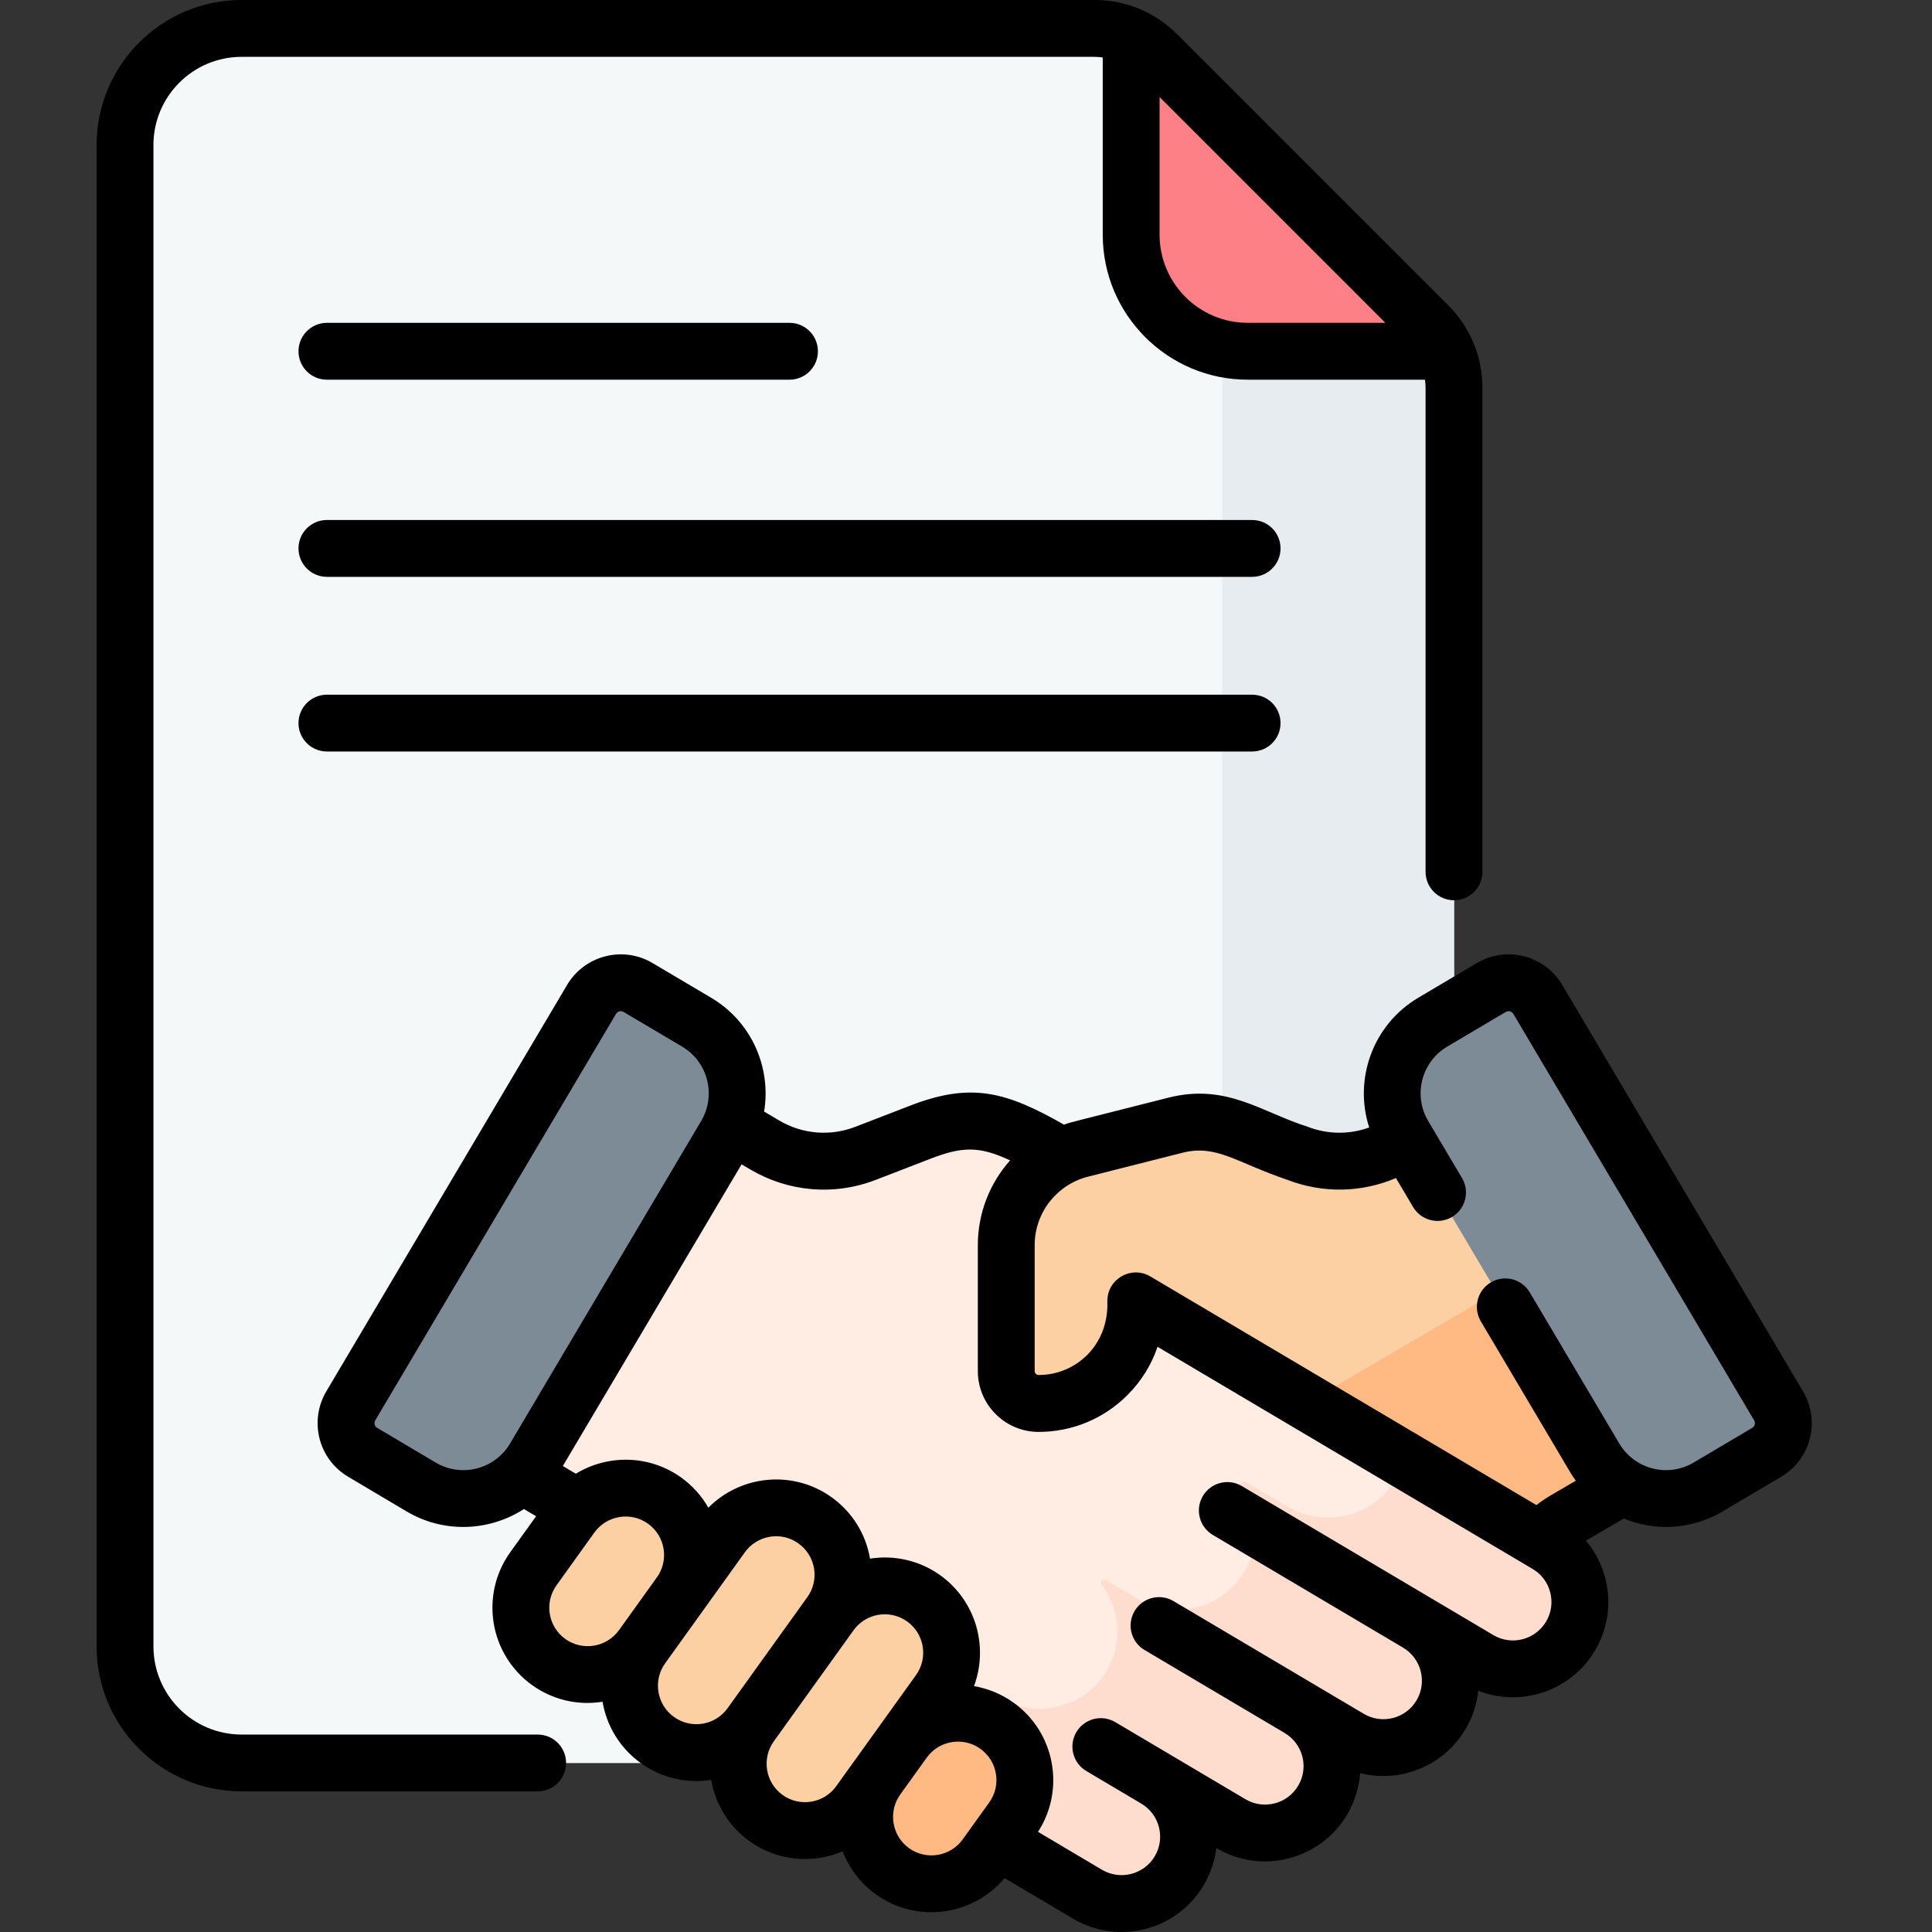 <svg width="40" height="40" viewBox="0 0 40 40" fill="none" xmlns="http://www.w3.org/2000/svg">
<rect x="0" y="0" width="40" height="40" fill="#333333" stroke="none"/>
<path d="M5 0.586C3.667 0.586 2.586 1.666 2.586 2.999V34.089C2.586 35.422 3.667 36.502 5 36.502H27.692C29.024 36.502 30.105 35.422 30.105 34.089V8.028C30.105 7.544 29.912 7.078 29.57 6.736L23.956 1.121C23.613 0.779 23.148 0.586 22.663 0.586H5Z" fill="#F4F8F8"/>
<path d="M25.834 7.271C25.652 7.271 25.475 7.25 25.305 7.212V34.089C25.305 35.422 24.224 36.502 22.891 36.502H27.692C29.024 36.502 30.105 35.422 30.105 34.089V8.028C30.105 7.764 30.048 7.507 29.94 7.271H25.834Z" fill="#E7ECF1"/>
<path d="M29.57 6.735L23.956 1.121C23.799 0.965 23.617 0.84 23.42 0.751V4.857C23.42 6.19 24.5 7.271 25.833 7.271H29.94C29.851 7.074 29.726 6.892 29.57 6.735Z" fill="#FC8086"/>
<path d="M32.032 31.978L23.412 26.873C22.97 26.611 22.824 26.04 23.086 25.598C23.086 25.598 23.299 25.238 23.527 24.853L21.783 23.822C20.632 23.161 20.094 23.039 19.056 23.44L17.925 23.878C17.236 24.144 16.464 24.08 15.829 23.703L12.801 21.918L8.501 29.177L12.378 31.466C12.64 31.621 12.871 31.825 13.057 32.067L14.364 33.761C15.086 34.605 16.575 35.7 17.53 36.266L22.517 39.22C23.175 39.61 24.025 39.393 24.415 38.734C24.805 38.076 24.587 37.227 23.929 36.837L25.487 37.76C26.145 38.15 26.995 37.932 27.385 37.274C27.774 36.616 27.557 35.766 26.899 35.376L27.938 35.992C28.596 36.381 29.445 36.164 29.835 35.506C30.225 34.848 30.008 33.998 29.35 33.608L30.621 34.361C31.279 34.751 32.128 34.533 32.518 33.875C32.908 33.217 32.691 32.368 32.032 31.978Z" fill="#FFECE3"/>
<path d="M32.032 31.978L29.062 30.218C28.996 30.473 28.87 30.719 28.664 30.932C28.137 31.479 27.291 31.568 26.638 31.181L25.793 30.681C25.763 30.663 25.724 30.668 25.7 30.694C25.676 30.72 25.674 30.759 25.694 30.788C26.048 31.291 26.097 31.975 25.763 32.538C25.309 33.305 24.32 33.558 23.553 33.104L22.889 32.708C22.863 32.692 22.83 32.697 22.809 32.719C22.788 32.742 22.787 32.777 22.806 32.802C23.196 33.316 23.256 34.037 22.894 34.623C22.429 35.377 21.426 35.593 20.663 35.141L20.118 34.819C20.009 34.754 19.874 34.76 19.771 34.832C19.668 34.905 19.617 35.031 19.643 35.155C19.72 35.533 19.663 35.94 19.451 36.298C19.269 36.605 19.001 36.828 18.697 36.958L22.485 39.202C23.153 39.598 24.044 39.387 24.428 38.712C24.799 38.057 24.579 37.222 23.929 36.837L25.455 37.742C26.123 38.137 27.015 37.927 27.398 37.251C27.769 36.596 27.549 35.762 26.899 35.376L27.906 35.973C28.574 36.369 29.465 36.158 29.848 35.483C30.22 34.828 30 33.994 29.349 33.608L30.589 34.343C31.257 34.739 32.148 34.528 32.531 33.853C32.903 33.198 32.683 32.363 32.032 31.978Z" fill="#FFDDCE"/>
<path d="M31.286 22.352L28.96 23.704C28.325 24.08 27.553 24.144 26.864 23.878L25.589 23.377C25.189 23.22 24.751 23.192 24.336 23.297L22.381 23.792C21.471 24.022 20.834 24.841 20.834 25.78V28.389C20.834 28.758 21.133 29.058 21.502 29.058C22.614 29.059 23.516 28.157 23.516 27.045V26.935L31.883 31.89C32.038 31.724 32.216 31.582 32.411 31.466L35.586 29.611L31.286 22.352Z" fill="#FCD0A3"/>
<path d="M32.526 24.446L32.079 26.104L27.07 29.039L31.883 31.889C32.038 31.724 32.216 31.581 32.412 31.466L35.586 29.611L32.526 24.446Z" fill="#FFB983"/>
<path d="M14.077 33.003L13.293 34.096C12.847 34.717 11.981 34.859 11.36 34.413C10.739 33.967 10.597 33.102 11.043 32.48L11.827 31.388C12.273 30.767 13.138 30.624 13.76 31.07C14.381 31.517 14.523 32.382 14.077 33.003Z" fill="#FCD0A3"/>
<path d="M17.192 33.412L15.542 35.711C15.096 36.332 14.231 36.474 13.61 36.028C12.989 35.582 12.846 34.717 13.292 34.096L14.943 31.797C15.389 31.176 16.254 31.034 16.875 31.48C17.496 31.926 17.638 32.791 17.192 33.412Z" fill="#FCD0A3"/>
<path d="M19.442 35.028L17.792 37.326C17.346 37.947 16.481 38.089 15.86 37.643C15.239 37.197 15.096 36.332 15.542 35.711L17.193 33.412C17.639 32.791 18.504 32.649 19.125 33.095C19.746 33.541 19.888 34.406 19.442 35.028Z" fill="#FCD0A3"/>
<path d="M20.959 37.664L20.41 38.428C19.964 39.05 19.099 39.192 18.478 38.746C17.856 38.3 17.714 37.434 18.16 36.813L18.709 36.049C19.155 35.428 20.02 35.285 20.642 35.731C21.263 36.178 21.405 37.043 20.959 37.664Z" fill="#FFB983"/>
<path d="M14.422 21.164L13.209 20.445C12.876 20.247 12.445 20.358 12.247 20.691L7.261 29.108C7.063 29.442 7.173 29.873 7.507 30.07L8.72 30.789C9.533 31.271 10.584 31.002 11.066 30.188L15.023 23.509C15.505 22.696 15.236 21.646 14.422 21.164Z" fill="#7C8B96"/>
<path d="M30.878 20.445L29.665 21.164C28.852 21.646 28.583 22.696 29.065 23.509L33.022 30.188C33.504 31.002 34.554 31.271 35.367 30.789L36.58 30.07C36.914 29.873 37.024 29.442 36.827 29.108L31.84 20.691C31.642 20.358 31.212 20.247 30.878 20.445Z" fill="#7C8B96"/>
<path d="M25.924 10.766H6.768C6.443 10.766 6.18 11.029 6.18 11.354C6.18 11.679 6.443 11.943 6.768 11.943H25.924C26.249 11.943 26.512 11.679 26.512 11.354C26.512 11.029 26.249 10.766 25.924 10.766Z" fill="black"/>
<path d="M6.768 7.861H16.346C16.671 7.861 16.934 7.598 16.934 7.273C16.934 6.948 16.671 6.684 16.346 6.684H6.768C6.443 6.684 6.18 6.948 6.18 7.273C6.18 7.598 6.443 7.861 6.768 7.861Z" fill="black"/>
<path d="M25.924 14.383H6.768C6.443 14.383 6.18 14.646 6.18 14.971C6.18 15.296 6.443 15.559 6.768 15.559H25.924C26.249 15.559 26.512 15.296 26.512 14.971C26.512 14.646 26.249 14.383 25.924 14.383Z" fill="black"/>
<path d="M11.132 35.912H5.002C3.995 35.912 3.177 35.093 3.177 34.087V3.002C3.177 1.995 3.995 1.177 5.002 1.177H22.662C22.719 1.177 22.776 1.182 22.831 1.19V4.859C22.831 6.515 24.178 7.861 25.833 7.861H29.502C29.51 7.917 29.515 7.973 29.515 8.03V18.05C29.515 18.375 29.779 18.639 30.104 18.639C30.429 18.639 30.692 18.375 30.692 18.05V8.03C30.692 7.384 30.441 6.778 29.984 6.321L24.371 0.708C23.915 0.251 23.308 0 22.662 0H5.002C3.346 0 2 1.347 2 3.002V34.087C2 35.742 3.347 37.088 5.002 37.088H11.132C11.457 37.088 11.72 36.825 11.72 36.5C11.72 36.175 11.457 35.912 11.132 35.912ZM28.683 6.684H25.833C24.827 6.684 24.008 5.866 24.008 4.859V2.009L28.683 6.684Z" fill="black"/>
<path d="M37.33 28.807L32.344 20.391C31.981 19.778 31.19 19.575 30.576 19.939L29.364 20.657C28.422 21.215 28.024 22.343 28.348 23.343C27.939 23.491 27.491 23.489 27.079 23.33C26.121 23.028 25.393 22.422 24.191 22.726C22.149 23.246 22.212 23.22 22.027 23.284C20.832 22.603 20.113 22.4 18.844 22.891L17.713 23.328C17.189 23.531 16.612 23.483 16.128 23.196L15.82 23.014C15.97 22.112 15.57 21.159 14.723 20.657C14.723 20.657 14.723 20.657 14.723 20.657L13.51 19.939C12.898 19.576 12.105 19.779 11.742 20.391L6.756 28.807C6.393 29.421 6.595 30.212 7.209 30.575L8.421 31.294C8.788 31.511 9.191 31.614 9.59 31.614C10.034 31.614 10.472 31.485 10.847 31.243L11.1 31.392L10.566 32.135C9.93 33.021 10.132 34.253 11.018 34.889C11.428 35.183 11.942 35.317 12.475 35.233C12.559 35.727 12.83 36.189 13.268 36.504C13.679 36.799 14.191 36.934 14.724 36.85C14.809 37.343 15.079 37.804 15.517 38.119C16.105 38.541 16.837 38.59 17.446 38.33C17.58 38.676 17.811 38.989 18.135 39.221C18.979 39.827 20.142 39.669 20.798 38.884L22.216 39.724C23.154 40.279 24.364 39.971 24.92 39.032C25.062 38.792 25.151 38.53 25.183 38.261L25.186 38.263C26.122 38.818 27.335 38.508 27.89 37.571C28.05 37.3 28.138 37.006 28.16 36.711C28.985 36.919 29.884 36.572 30.34 35.803C30.489 35.551 30.576 35.279 30.605 35.005C31.489 35.352 32.523 35.016 33.022 34.173C33.291 33.72 33.367 33.189 33.236 32.678C33.162 32.386 33.024 32.121 32.835 31.897L33.617 31.44C34.278 31.711 35.033 31.668 35.665 31.293L36.877 30.575C37.491 30.212 37.694 29.421 37.33 28.807ZM9.021 30.281L7.808 29.562C7.755 29.531 7.737 29.461 7.769 29.407L12.754 20.991C12.787 20.937 12.857 20.919 12.91 20.951L14.123 21.669C14.662 21.989 14.83 22.68 14.517 23.209L10.56 29.887C10.245 30.42 9.554 30.597 9.021 30.281ZM11.704 33.933C11.347 33.676 11.265 33.179 11.522 32.822L12.306 31.729C12.556 31.381 13.054 31.286 13.417 31.547C13.774 31.803 13.856 32.301 13.6 32.658L12.816 33.75C12.559 34.107 12.061 34.189 11.704 33.933ZM13.954 35.548C13.597 35.292 13.515 34.793 13.771 34.437L14.556 33.344C14.556 33.344 14.556 33.344 14.556 33.344C14.556 33.344 14.556 33.344 14.556 33.344L15.421 32.139C15.546 31.966 15.729 31.852 15.939 31.817C15.983 31.81 16.026 31.806 16.07 31.806C16.235 31.806 16.396 31.858 16.532 31.956C16.705 32.08 16.819 32.264 16.854 32.474C16.888 32.684 16.839 32.894 16.715 33.067L15.065 35.365C14.809 35.723 14.311 35.805 13.954 35.548ZM16.203 37.163C15.847 36.907 15.765 36.409 16.021 36.052C16.021 36.052 16.021 36.052 16.021 36.052L17.671 33.754C17.927 33.397 18.425 33.315 18.782 33.571C19.139 33.827 19.221 34.325 18.964 34.682L18.231 35.703C18.231 35.703 18.231 35.703 18.231 35.703L17.314 36.98C17.058 37.337 16.56 37.419 16.203 37.163ZM18.821 38.265C18.465 38.009 18.383 37.511 18.638 37.154L19.187 36.39C19.443 36.033 19.942 35.951 20.298 36.207C20.655 36.463 20.737 36.962 20.481 37.318L19.932 38.082C19.676 38.439 19.178 38.521 18.821 38.265ZM32.01 33.573C31.786 33.951 31.297 34.077 30.919 33.853C30.279 33.474 26.151 31.028 25.71 30.767C25.431 30.601 25.07 30.694 24.904 30.973C24.738 31.253 24.831 31.614 25.11 31.779L29.048 34.112L29.048 34.112C29.426 34.336 29.552 34.824 29.328 35.204C29.104 35.582 28.614 35.707 28.236 35.483C26.78 34.62 25.597 33.92 24.296 33.149C24.017 32.983 23.656 33.076 23.49 33.355C23.325 33.635 23.417 33.996 23.696 34.161L26.598 35.88L26.598 35.881C26.977 36.105 27.102 36.593 26.877 36.972C26.653 37.35 26.164 37.475 25.786 37.251L24.229 36.329C24.229 36.329 24.228 36.328 24.228 36.328C24.228 36.328 24.228 36.328 24.228 36.328L23.091 35.655C22.812 35.489 22.451 35.581 22.285 35.861C22.119 36.141 22.212 36.502 22.491 36.667L23.628 37.341C23.628 37.341 23.628 37.341 23.628 37.341C24.006 37.565 24.133 38.053 23.908 38.432C23.684 38.81 23.194 38.935 22.816 38.712L21.491 37.926C22.059 37.049 21.843 35.867 20.985 35.252C20.733 35.071 20.452 34.958 20.165 34.91C20.47 34.096 20.207 33.146 19.468 32.615C19.031 32.301 18.507 32.193 18.013 32.27C17.925 31.756 17.643 31.305 17.219 31C16.421 30.427 15.336 30.538 14.666 31.215C14.529 30.976 14.341 30.762 14.104 30.591C13.44 30.115 12.579 30.111 11.922 30.512L11.653 30.352L15.354 24.106L15.53 24.21C16.308 24.671 17.257 24.767 18.137 24.426L19.268 23.989C19.916 23.739 20.273 23.723 20.913 24.025C20.494 24.495 20.245 25.113 20.245 25.779V28.388C20.245 29.081 20.809 29.645 21.501 29.646H21.503C22.197 29.646 22.851 29.375 23.342 28.884C23.628 28.598 23.84 28.257 23.966 27.884C24.726 28.334 31.003 32.051 31.731 32.483C31.914 32.591 32.044 32.764 32.096 32.97C32.149 33.176 32.119 33.39 32.01 33.573ZM36.278 29.562L35.065 30.281C34.532 30.597 33.842 30.42 33.526 29.887L31.672 26.757C31.506 26.477 31.145 26.385 30.866 26.551C30.586 26.716 30.494 27.077 30.659 27.357L32.513 30.487C32.548 30.546 32.586 30.602 32.626 30.656L32.11 30.958C32.006 31.019 31.905 31.087 31.81 31.161L23.816 26.427C23.424 26.195 22.927 26.478 22.927 26.933C22.921 26.968 22.988 27.573 22.51 28.052C22.241 28.32 21.883 28.468 21.503 28.468C21.502 28.468 21.502 28.468 21.502 28.468C21.458 28.468 21.422 28.432 21.422 28.388V25.779C21.422 25.097 21.891 24.522 22.525 24.362L24.479 23.867C25.189 23.688 25.589 24.067 26.651 24.426C27.388 24.711 28.19 24.694 28.901 24.39L29.256 24.989C29.422 25.269 29.783 25.361 30.063 25.196C30.342 25.03 30.434 24.669 30.269 24.389L29.569 23.209C29.253 22.674 29.429 21.986 29.963 21.669L31.176 20.951C31.229 20.92 31.299 20.936 31.332 20.991L36.318 29.407C36.35 29.461 36.332 29.53 36.278 29.562Z" fill="black"/>
</svg>
